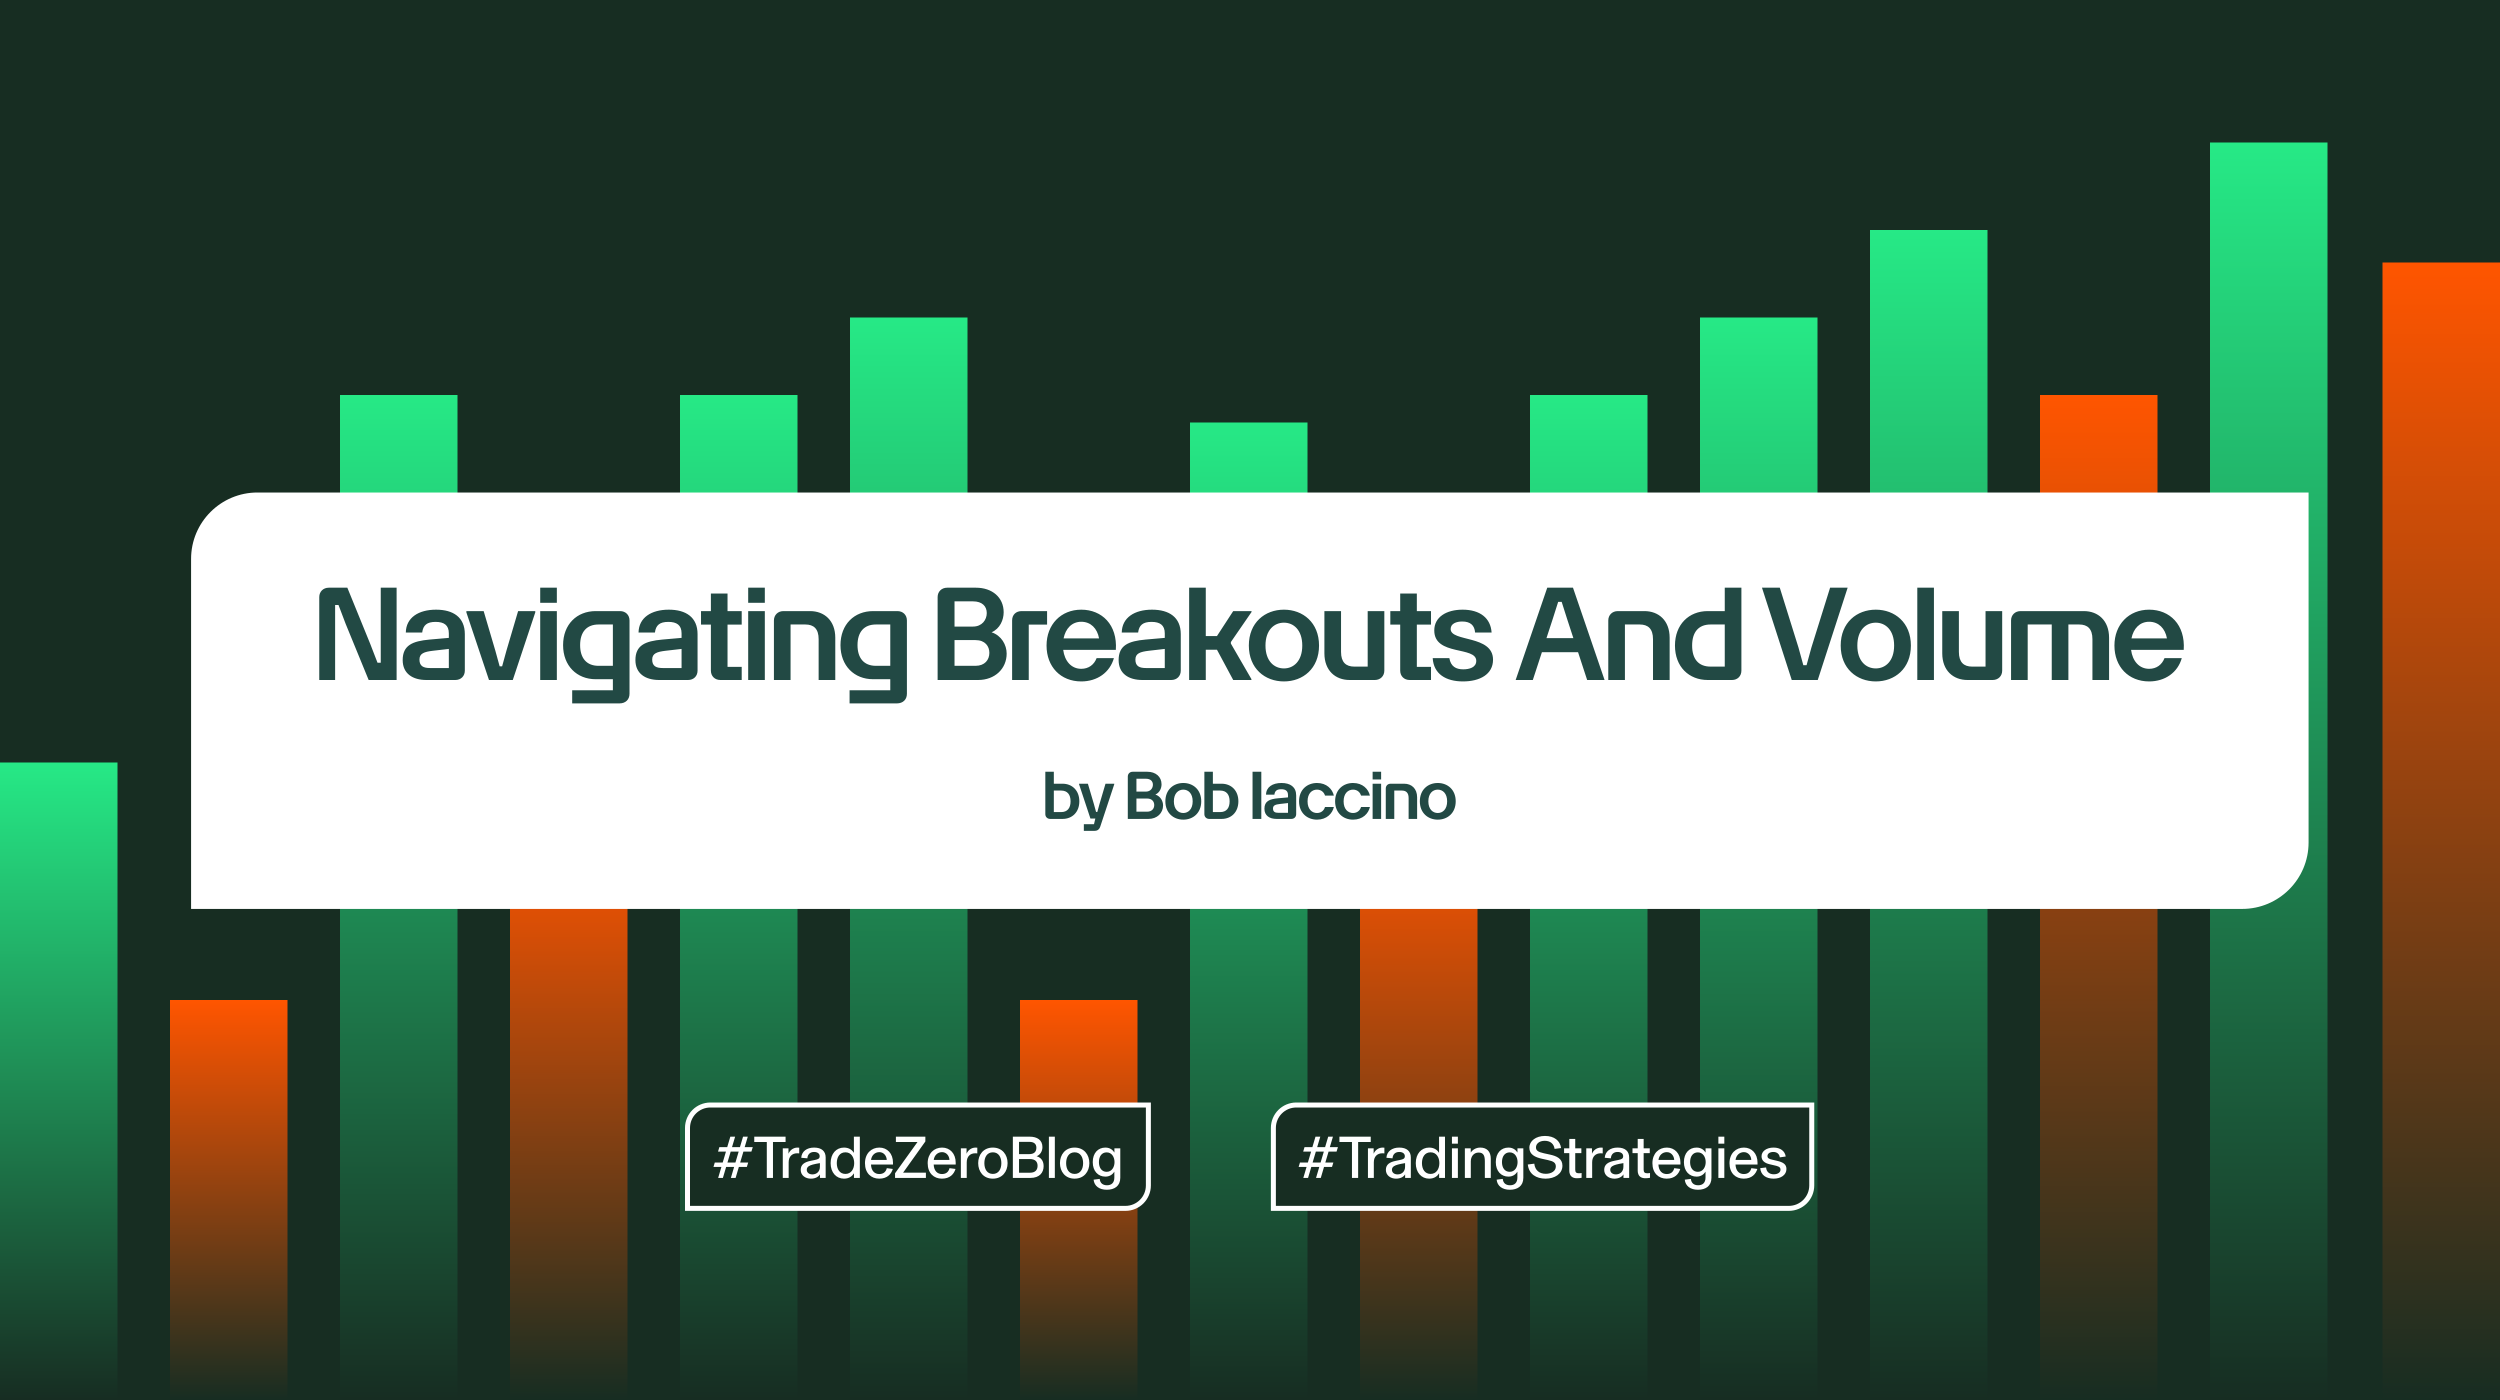 <svg xmlns="http://www.w3.org/2000/svg" fill="none" viewBox="0 0 1000 560" height="560" width="1000">
<rect fill="#172D22" height="560" width="1000"></rect>
<path fill="url(#paint0_linear_5177_921)" d="M0 305H47V560H0V305Z"></path>
<path fill="url(#paint1_linear_5177_921)" d="M68 400H115V560H68V400Z"></path>
<path fill="url(#paint2_linear_5177_921)" d="M136 158H183V560H136V158Z"></path>
<path fill="url(#paint3_linear_5177_921)" d="M204 332H251V560H204V332Z"></path>
<path fill="url(#paint4_linear_5177_921)" d="M272 158H319V560H272V158Z"></path>
<path fill="url(#paint5_linear_5177_921)" d="M340 127H387V560H340V127Z"></path>
<path fill="url(#paint6_linear_5177_921)" d="M408 400H455V560H408V400Z"></path>
<path fill="url(#paint7_linear_5177_921)" d="M476 169H523V560H476V169Z"></path>
<path fill="url(#paint8_linear_5177_921)" d="M544 328H591V560H544V328Z"></path>
<path fill="url(#paint9_linear_5177_921)" d="M612 158H659V560H612V158Z"></path>
<path fill="url(#paint10_linear_5177_921)" d="M680 127H727V560H680V127Z"></path>
<path fill="url(#paint11_linear_5177_921)" d="M748 92H795V560H748V92Z"></path>
<path fill="url(#paint12_linear_5177_921)" d="M816 158H863V560H816V158Z"></path>
<path fill="url(#paint13_linear_5177_921)" d="M884 57H931V560H884V57Z"></path>
<path fill="url(#paint14_linear_5177_921)" d="M953 105H1000V560H953V105Z"></path>
<path fill="white" d="M76.432 223.568C76.432 208.895 88.327 197 103 197H923.432V337C923.432 351.673 911.537 363.568 896.863 363.568H76.432V223.568Z"></path>
<path fill="#224944" d="M127.704 238.824C127.704 236.64 129.316 235.08 131.5 235.08H138.936L148.088 257.544L151 265.084H152.3V235.08H158.644V272H147.464L138.26 249.536L135.4 241.996H134.048V272H127.704V238.824ZM170.591 272C165.079 272 161.075 269.452 161.075 264.044C161.075 258.116 164.975 256.452 171.839 255.828L179.535 255.152V253.332C179.535 250.004 177.559 248.756 174.231 248.756C170.799 248.756 169.239 250.056 168.875 253.02H162.323C162.427 247.04 167.419 243.868 174.439 243.868C181.251 243.868 185.931 246.884 185.931 253.644V268.256C185.931 270.44 184.371 272 182.135 272H170.591ZM167.783 263.836C167.783 266.436 169.343 267.216 171.995 267.216H179.535V259.572L173.191 260.3C169.707 260.716 167.783 261.34 167.783 263.836ZM195.596 272L186.548 244.96V244.44H193.464L198.144 260.3L199.86 266.54H200.848L202.564 260.3L207.244 244.44H214.108V244.96L205.112 272H195.596ZM216.083 272V244.44H222.739V272H216.083ZM216.083 241.112V235.08H222.739V241.112H216.083ZM228.875 281.36V276.108H245.151V271.688H238.287C230.747 271.688 225.235 266.332 225.235 258.064C225.235 249.692 230.799 244.44 238.287 244.44H248.011C250.247 244.44 251.807 246 251.807 248.184V277.512C251.807 279.8 250.247 281.36 247.803 281.36H228.875ZM232.047 258.064C232.047 263.212 234.595 266.332 239.431 266.332H245.151V249.796H239.431C234.647 249.796 232.047 252.812 232.047 258.064ZM263.684 272C258.172 272 254.168 269.452 254.168 264.044C254.168 258.116 258.068 256.452 264.932 255.828L272.628 255.152V253.332C272.628 250.004 270.652 248.756 267.324 248.756C263.892 248.756 262.332 250.056 261.968 253.02H255.416C255.52 247.04 260.512 243.868 267.532 243.868C274.344 243.868 279.024 246.884 279.024 253.644V268.256C279.024 270.44 277.464 272 275.228 272H263.684ZM260.876 263.836C260.876 266.436 262.436 267.216 265.088 267.216H272.628V259.572L266.284 260.3C262.8 260.716 260.876 261.34 260.876 263.836ZM296.681 244.44V249.848H291.013V266.748H296.681V272H288.153C285.917 272 284.357 270.44 284.357 268.256V249.848H280.405V244.44H284.357V237.42H291.013V244.44H296.681ZM299.273 272V244.44H305.929V272H299.273ZM299.273 241.112V235.08H305.929V241.112H299.273ZM309.569 248.184C309.569 246 311.181 244.44 313.365 244.44H324.025C329.693 244.44 334.113 248.184 334.113 255.1V272H327.457V255.672C327.457 251.512 325.481 249.796 322.153 249.796H316.225V272H309.569V248.184ZM339.832 281.36V276.108H356.108V271.688H349.244C341.704 271.688 336.192 266.332 336.192 258.064C336.192 249.692 341.756 244.44 349.244 244.44H358.968C361.204 244.44 362.764 246 362.764 248.184V277.512C362.764 279.8 361.204 281.36 358.76 281.36H339.832ZM343.004 258.064C343.004 263.212 345.552 266.332 350.388 266.332H356.108V249.796H350.388C345.604 249.796 343.004 252.812 343.004 258.064ZM375.05 238.824C375.05 236.64 376.662 235.08 378.846 235.08H390.39C396.838 235.08 401.466 238.928 401.466 244.908C401.466 247.924 400.01 251.46 396.63 252.916C400.582 254.216 402.662 257.96 402.662 261.444C402.662 267.424 398.034 272 391.222 272H375.05V238.824ZM381.81 266.332H390.182C393.926 266.332 395.746 263.94 395.746 261.132C395.746 258.532 394.082 256.036 390.182 256.036H381.81V266.332ZM381.81 250.628H389.194C392.834 250.628 394.706 247.924 394.706 245.22C394.706 242.516 392.886 240.54 389.194 240.54H381.81V250.628ZM404.845 248.184C404.845 245.844 406.457 244.44 408.641 244.44H418.833V249.848H411.501V272H404.845V248.184ZM432.505 272.572C424.237 272.572 418.621 266.696 418.621 258.22C418.621 249.796 424.393 243.868 432.505 243.868C440.773 243.868 447.013 249.9 446.337 259.936H425.277C425.849 264.46 428.553 267.528 432.505 267.528C435.469 267.528 437.653 265.864 438.641 263.264H445.557C443.945 268.984 438.901 272.572 432.505 272.572ZM425.433 255.36H439.629C438.901 251.356 436.301 248.704 432.505 248.704C428.709 248.704 426.213 251.46 425.433 255.36ZM456.967 272C451.455 272 447.451 269.452 447.451 264.044C447.451 258.116 451.351 256.452 458.215 255.828L465.911 255.152V253.332C465.911 250.004 463.935 248.756 460.607 248.756C457.175 248.756 455.615 250.056 455.251 253.02H448.699C448.803 247.04 453.795 243.868 460.815 243.868C467.627 243.868 472.307 246.884 472.307 253.644V268.256C472.307 270.44 470.747 272 468.511 272H456.967ZM454.159 263.836C454.159 266.436 455.719 267.216 458.371 267.216H465.911V259.572L459.567 260.3C456.083 260.716 454.159 261.34 454.159 263.836ZM492.348 257.44L500.564 271.636V272H493.284L486.784 259.884H482.312V272H475.656V235.08H482.312V254.424H486.784L493.284 244.44H500.616V244.804L492.348 256.816V257.44ZM513.576 272.572C505.984 272.572 499.536 267.424 499.536 258.22C499.536 249.016 505.984 243.868 513.576 243.868C521.168 243.868 527.616 249.016 527.616 258.22C527.616 267.424 521.168 272.572 513.576 272.572ZM506.192 258.22C506.192 264.46 509.676 267.372 513.576 267.372C517.424 267.372 520.908 264.46 520.908 258.22C520.908 251.98 517.424 249.068 513.576 249.068C509.676 249.068 506.192 251.98 506.192 258.22ZM539.847 272C534.179 272 529.759 268.256 529.759 261.34V244.44H536.415V260.768C536.415 264.928 538.391 266.644 541.719 266.644H547.075V244.44H553.731V268.256C553.731 270.44 552.119 272 549.935 272H539.847ZM572.403 244.44V249.848H566.735V266.748H572.403V272H563.875C561.639 272 560.079 270.44 560.079 268.256V249.848H556.127V244.44H560.079V237.42H566.735V244.44H572.403ZM585.2 272.572C578.388 272.572 573.448 269.608 573.084 263.264H579.74C580.312 266.592 582.392 267.736 585.304 267.736C587.696 267.736 590.504 267.008 590.504 264.356C590.504 258.376 573.708 262.484 573.708 252.188C573.708 246.78 578.596 243.868 585.044 243.868C592.012 243.868 596.276 247.248 596.64 253.02H590.036C589.828 250.108 588.112 248.6 584.888 248.6C582.548 248.6 580.26 249.432 580.26 251.616C580.26 256.868 597.212 253.904 597.212 263.888C597.212 269.712 591.96 272.572 585.2 272.572ZM606.262 272L618.898 235.08H629.194L641.83 272H634.862L631.222 260.872H616.766L613.126 272H606.262ZM618.586 255.256H629.35L626.802 247.456L624.67 240.748H623.266L621.134 247.456L618.586 255.256ZM643.313 248.184C643.313 246 644.925 244.44 647.109 244.44H657.769C663.437 244.44 667.857 248.184 667.857 255.1V272H661.201V255.672C661.201 251.512 659.225 249.796 655.897 249.796H649.969V272H643.313V248.184ZM683.091 272C675.603 272 669.987 266.748 669.987 258.22C669.987 249.796 675.551 244.44 683.091 244.44H689.903V235.08H696.559V268.256C696.559 270.44 694.999 272 692.815 272H683.091ZM676.851 258.22C676.851 263.628 679.399 266.644 684.235 266.644H689.903V249.796H684.235C679.347 249.796 676.851 252.916 676.851 258.22ZM704.79 235.08H711.914L719.402 259.052L721.326 266.072H722.626L724.55 259.052L732.038 235.08H739.058L727.098 272H716.698L704.79 235.08ZM750.318 272.572C742.726 272.572 736.278 267.424 736.278 258.22C736.278 249.016 742.726 243.868 750.318 243.868C757.91 243.868 764.358 249.016 764.358 258.22C764.358 267.424 757.91 272.572 750.318 272.572ZM742.934 258.22C742.934 264.46 746.418 267.372 750.318 267.372C754.166 267.372 757.65 264.46 757.65 258.22C757.65 251.98 754.166 249.068 750.318 249.068C746.418 249.068 742.934 251.98 742.934 258.22ZM773.573 272H766.917V235.08H773.573V272ZM786.989 272C781.321 272 776.901 268.256 776.901 261.34V244.44H783.557V260.768C783.557 264.928 785.533 266.644 788.861 266.644H794.217V244.44H800.873V268.256C800.873 270.44 799.261 272 797.077 272H786.989ZM804.422 248.184C804.422 246 806.034 244.44 808.218 244.44H833.542C839.21 244.44 843.63 248.184 843.63 255.1V272H836.974V255.672C836.974 251.512 834.998 249.796 831.67 249.796H827.354V272H820.698V249.796H811.078V272H804.422V248.184ZM859.657 272.572C851.389 272.572 845.773 266.696 845.773 258.22C845.773 249.796 851.545 243.868 859.657 243.868C867.925 243.868 874.165 249.9 873.489 259.936H852.429C853.001 264.46 855.705 267.528 859.657 267.528C862.621 267.528 864.805 265.864 865.793 263.264H872.709C871.097 268.984 866.053 272.572 859.657 272.572ZM852.585 255.36H866.781C866.053 251.356 863.453 248.704 859.657 248.704C855.861 248.704 853.365 251.46 852.585 255.36Z"></path>
<path fill="#224944" d="M420.07 327.568C418.954 327.568 418.131 326.771 418.131 325.655V308.705H421.532V313.487H425.039C428.891 313.487 431.734 316.224 431.734 320.528C431.734 324.885 428.864 327.568 425.039 327.568H420.07ZM421.532 324.832H424.454C426.925 324.832 428.227 323.291 428.227 320.528C428.227 317.818 426.952 316.224 424.454 316.224H421.532V324.832ZM433.536 332.351V329.667H437.601L438.133 327.409H436.167L431.623 313.7V313.487H435.157L437.548 321.59L438.425 324.779H438.93L439.806 321.59L442.198 313.487H445.705V313.7L440.125 330.571C439.674 332.005 438.717 332.351 437.734 332.351H433.536ZM451.12 310.618C451.12 309.502 451.944 308.705 453.059 308.705H458.958C462.252 308.705 464.617 310.671 464.617 313.726C464.617 315.267 463.873 317.074 462.146 317.818C464.165 318.482 465.228 320.395 465.228 322.175C465.228 325.23 462.863 327.568 459.383 327.568H451.12V310.618ZM454.574 324.672H458.851C460.764 324.672 461.694 323.45 461.694 322.016C461.694 320.687 460.844 319.412 458.851 319.412H454.574V324.672ZM454.574 316.649H458.346C460.206 316.649 461.163 315.267 461.163 313.886C461.163 312.504 460.233 311.495 458.346 311.495H454.574V316.649ZM473.322 327.861C469.443 327.861 466.148 325.23 466.148 320.528C466.148 315.825 469.443 313.195 473.322 313.195C477.201 313.195 480.495 315.825 480.495 320.528C480.495 325.23 477.201 327.861 473.322 327.861ZM469.549 320.528C469.549 323.716 471.329 325.204 473.322 325.204C475.288 325.204 477.068 323.716 477.068 320.528C477.068 317.34 475.288 315.852 473.322 315.852C471.329 315.852 469.549 317.34 469.549 320.528ZM483.689 327.568C482.573 327.568 481.749 326.771 481.749 325.655V308.705H485.15V313.487H488.657C492.51 313.487 495.352 316.224 495.352 320.528C495.352 324.885 492.483 327.568 488.657 327.568H483.689ZM485.15 324.832H488.073C490.543 324.832 491.845 323.291 491.845 320.528C491.845 317.818 490.57 316.224 488.073 316.224H485.15V324.832ZM501.018 308.705H504.525V327.568H501.018V308.705ZM510.632 327.568C507.816 327.568 505.77 326.267 505.77 323.503C505.77 320.475 507.763 319.624 511.27 319.306L515.202 318.96V318.03C515.202 316.33 514.193 315.692 512.492 315.692C510.739 315.692 509.942 316.357 509.756 317.871H506.408C506.461 314.816 509.012 313.195 512.598 313.195C516.079 313.195 518.47 314.736 518.47 318.19V325.655C518.47 326.771 517.673 327.568 516.531 327.568H510.632ZM509.198 323.397C509.198 324.726 509.995 325.124 511.35 325.124H515.202V321.219L511.961 321.59C510.181 321.803 509.198 322.122 509.198 323.397ZM526.795 327.861C522.917 327.861 519.622 325.204 519.622 320.528C519.622 315.825 522.917 313.195 526.795 313.195C530.674 313.195 532.959 315.639 533.544 318.243H530.01C529.718 317.233 528.762 315.852 526.795 315.852C524.803 315.852 523.023 317.34 523.023 320.528C523.023 323.716 524.803 325.204 526.795 325.204C528.762 325.204 529.718 323.822 530.01 322.813H533.544C532.959 325.416 530.674 327.861 526.795 327.861ZM541.216 327.861C537.337 327.861 534.043 325.204 534.043 320.528C534.043 315.825 537.337 313.195 541.216 313.195C545.095 313.195 547.38 315.639 547.964 318.243H544.431C544.139 317.233 543.182 315.852 541.216 315.852C539.223 315.852 537.443 317.34 537.443 320.528C537.443 323.716 539.223 325.204 541.216 325.204C543.182 325.204 544.139 323.822 544.431 322.813H547.964C547.38 325.416 545.095 327.861 541.216 327.861ZM549.048 327.568V313.487H552.449V327.568H549.048ZM549.048 311.787V308.705H552.449V311.787H549.048ZM554.309 315.4C554.309 314.284 555.132 313.487 556.248 313.487H561.695C564.591 313.487 566.849 315.4 566.849 318.934V327.568H563.448V319.226C563.448 317.1 562.439 316.224 560.738 316.224H557.71V327.568H554.309V315.4ZM575.111 327.861C571.232 327.861 567.938 325.23 567.938 320.528C567.938 315.825 571.232 313.195 575.111 313.195C578.99 313.195 582.285 315.825 582.285 320.528C582.285 325.23 578.99 327.861 575.111 327.861ZM571.339 320.528C571.339 323.716 573.119 325.204 575.111 325.204C577.077 325.204 578.857 323.716 578.857 320.528C578.857 317.34 577.077 315.852 575.111 315.852C573.119 315.852 571.339 317.34 571.339 320.528Z"></path>
<path fill="#172D22" d="M284.176 442H459.352V474.176C459.352 479.243 455.243 483.352 450.176 483.352H275V451.176C275 446.108 279.108 442 284.176 442Z"></path>
<path stroke-width="2" stroke="white" d="M284.176 442H459.352V474.176C459.352 479.243 455.243 483.352 450.176 483.352H275V451.176C275 446.108 279.108 442 284.176 442Z"></path>
<path fill="white" d="M292.348 471.176L293.644 466.784H290.452L289.156 471.176H287.26L288.556 466.784H285.388L285.916 465.008H289.084L290.38 460.64H287.212L287.74 458.864H290.884L292.132 454.664H294.052L292.804 458.864H295.972L297.22 454.664H299.116L297.868 458.864H301.108L300.556 460.64H297.364L296.068 465.008H299.284L298.732 466.784H295.54L294.244 471.176H292.348ZM290.98 465.008H294.172L295.468 460.64H292.276L290.98 465.008ZM306.719 471.176V456.8H301.703V454.664H314.231V456.8H309.191V471.176H306.719ZM313.112 471.176V459.32H315.392V461.504C315.872 460.256 317.168 459.032 319.016 459.032C319.304 459.032 319.52 459.056 319.688 459.08V461.36C319.496 461.336 319.256 461.312 318.872 461.312C316.88 461.312 315.464 462.584 315.464 464.912V471.176H313.112ZM324.338 471.464C322.202 471.464 320.282 470.168 320.282 467.96C320.282 465.8 321.794 464.816 324.362 464.312L325.994 463.976C327.266 463.712 327.866 463.448 327.866 462.464C327.866 461.48 327.05 460.784 325.61 460.784C324.05 460.784 323.042 461.744 322.946 463.328L320.498 463.112C320.666 460.568 322.706 459.032 325.634 459.032C328.658 459.032 330.266 460.496 330.266 462.992V471.176H327.986V469.784H327.962C327.41 470.696 326.186 471.464 324.338 471.464ZM324.962 469.76C326.642 469.76 327.962 468.656 327.962 466.688V465.248C325.466 465.656 324.29 465.992 323.57 466.448C323.018 466.784 322.706 467.264 322.706 467.912C322.706 469.016 323.618 469.76 324.962 469.76ZM337.597 471.464C334.477 471.464 332.245 468.992 332.245 465.248C332.245 461.504 334.477 459.032 337.597 459.032C339.757 459.032 340.981 460.16 341.557 461.144V454.664H343.933V471.176H341.581V469.328C340.957 470.384 339.709 471.464 337.597 471.464ZM338.173 469.568C340.477 469.568 341.677 467.576 341.677 465.248C341.677 462.92 340.477 460.928 338.173 460.928C335.845 460.928 334.717 462.872 334.717 465.248C334.717 467.624 335.845 469.568 338.173 469.568ZM351.679 471.464C348.511 471.464 345.991 469.328 345.991 465.272C345.991 461.36 348.559 459.032 351.751 459.032C354.919 459.032 357.199 461.432 357.199 465.056V465.8H348.391C348.511 468.488 349.975 469.616 351.703 469.616C353.335 469.616 354.343 468.8 354.727 467.264L357.127 467.576C356.527 469.568 354.967 471.464 351.679 471.464ZM348.415 463.976H354.703C354.631 462.296 353.455 460.856 351.751 460.856C349.999 460.856 348.655 462.104 348.415 463.976ZM358.024 471.176V469.304L367 456.8H358.36V454.664H370.144V456.584L361.24 469.064H370.36V471.176H358.024ZM376.758 471.464C373.59 471.464 371.07 469.328 371.07 465.272C371.07 461.36 373.638 459.032 376.83 459.032C379.998 459.032 382.278 461.432 382.278 465.056V465.8H373.47C373.59 468.488 375.054 469.616 376.782 469.616C378.414 469.616 379.422 468.8 379.806 467.264L382.206 467.576C381.606 469.568 380.046 471.464 376.758 471.464ZM373.494 463.976H379.782C379.71 462.296 378.534 460.856 376.83 460.856C375.078 460.856 373.734 462.104 373.494 463.976ZM384.342 471.176V459.32H386.622V461.504C387.102 460.256 388.398 459.032 390.246 459.032C390.534 459.032 390.75 459.056 390.918 459.08V461.36C390.726 461.336 390.486 461.312 390.102 461.312C388.11 461.312 386.694 462.584 386.694 464.912V471.176H384.342ZM397.13 471.464C393.386 471.464 391.274 468.656 391.274 465.248C391.274 461.864 393.386 459.032 397.13 459.032C400.898 459.032 403.034 461.864 403.034 465.248C403.034 468.656 400.898 471.464 397.13 471.464ZM397.154 469.568C399.458 469.568 400.538 467.624 400.538 465.248C400.538 462.896 399.458 460.928 397.154 460.928C394.826 460.928 393.746 462.872 393.746 465.248C393.746 467.648 394.826 469.568 397.154 469.568ZM405.14 471.176V454.664H411.836C414.884 454.664 416.972 456.008 416.972 458.84C416.972 460.64 415.94 462.008 414.668 462.488V462.512C415.964 462.848 417.452 463.952 417.452 466.448C417.452 468.992 415.892 471.176 412.124 471.176H405.14ZM412.028 469.088C414.188 469.088 415.028 467.864 415.028 466.328C415.028 464.696 414.116 463.616 411.884 463.616H407.612V469.088H412.028ZM411.692 461.648C413.564 461.648 414.548 460.784 414.548 459.08C414.548 457.472 413.444 456.752 411.812 456.752H407.612V461.648H411.692ZM419.558 471.176V454.664H421.934V471.176H419.558ZM429.838 471.464C426.094 471.464 423.982 468.656 423.982 465.248C423.982 461.864 426.094 459.032 429.838 459.032C433.606 459.032 435.742 461.864 435.742 465.248C435.742 468.656 433.606 471.464 429.838 471.464ZM429.862 469.568C432.166 469.568 433.246 467.624 433.246 465.248C433.246 462.896 432.166 460.928 429.862 460.928C427.534 460.928 426.454 462.872 426.454 465.248C426.454 467.648 427.534 469.568 429.862 469.568ZM442.714 475.904C439.762 475.904 437.698 474.44 437.434 471.872L439.882 471.56C440.05 473.264 441.13 474.104 442.81 474.104C444.538 474.104 445.738 473.168 445.738 471.008V468.68C445.162 469.592 444.058 470.648 442.162 470.648C439.234 470.648 437.098 468.464 437.098 464.84C437.098 461.192 439.234 459.032 442.162 459.032C444.106 459.032 445.21 460.112 445.762 461.024V459.32H448.114V471.104C448.114 474.464 445.738 475.904 442.714 475.904ZM442.666 468.728C444.706 468.728 445.81 466.856 445.81 464.84C445.81 462.824 444.706 460.952 442.666 460.952C440.698 460.952 439.57 462.56 439.57 464.84C439.57 467.12 440.698 468.728 442.666 468.728Z"></path>
<path fill="#172D22" d="M518.527 442H724.703V474.176C724.703 479.243 720.595 483.352 715.527 483.352H509.352V451.176C509.352 446.108 513.46 442 518.527 442Z"></path>
<path stroke-width="2" stroke="white" d="M518.527 442H724.703V474.176C724.703 479.243 720.595 483.352 715.527 483.352H509.352V451.176C509.352 446.108 513.46 442 518.527 442Z"></path>
<path fill="white" d="M526.413 471.176L527.709 466.784H524.517L523.221 471.176H521.325L522.621 466.784H519.453L519.981 465.008H523.149L524.445 460.64H521.277L521.805 458.864H524.949L526.197 454.664H528.117L526.869 458.864H530.037L531.285 454.664H533.181L531.933 458.864H535.173L534.621 460.64H531.429L530.133 465.008H533.349L532.797 466.784H529.605L528.309 471.176H526.413ZM525.045 465.008H528.237L529.533 460.64H526.341L525.045 465.008ZM540.785 471.176V456.8H535.769V454.664H548.297V456.8H543.257V471.176H540.785ZM547.178 471.176V459.32H549.458V461.504C549.938 460.256 551.234 459.032 553.082 459.032C553.37 459.032 553.586 459.056 553.754 459.08V461.36C553.562 461.336 553.322 461.312 552.938 461.312C550.946 461.312 549.53 462.584 549.53 464.912V471.176H547.178ZM558.404 471.464C556.268 471.464 554.348 470.168 554.348 467.96C554.348 465.8 555.86 464.816 558.428 464.312L560.06 463.976C561.332 463.712 561.932 463.448 561.932 462.464C561.932 461.48 561.116 460.784 559.676 460.784C558.116 460.784 557.108 461.744 557.012 463.328L554.564 463.112C554.732 460.568 556.772 459.032 559.7 459.032C562.724 459.032 564.332 460.496 564.332 462.992V471.176H562.052V469.784H562.028C561.476 470.696 560.252 471.464 558.404 471.464ZM559.028 469.76C560.708 469.76 562.028 468.656 562.028 466.688V465.248C559.532 465.656 558.356 465.992 557.636 466.448C557.084 466.784 556.772 467.264 556.772 467.912C556.772 469.016 557.684 469.76 559.028 469.76ZM571.662 471.464C568.542 471.464 566.31 468.992 566.31 465.248C566.31 461.504 568.542 459.032 571.662 459.032C573.822 459.032 575.046 460.16 575.622 461.144V454.664H577.998V471.176H575.646V469.328C575.022 470.384 573.774 471.464 571.662 471.464ZM572.238 469.568C574.542 469.568 575.742 467.576 575.742 465.248C575.742 462.92 574.542 460.928 572.238 460.928C569.91 460.928 568.782 462.872 568.782 465.248C568.782 467.624 569.91 469.568 572.238 469.568ZM580.777 471.176V459.32H583.153V471.176H580.777ZM580.777 457.472V454.664H583.153V457.472H580.777ZM585.945 471.176V459.32H588.297V461H588.321C588.993 459.968 590.313 459.032 592.113 459.032C594.753 459.032 596.313 460.616 596.313 463.496V471.176H593.937V464.528C593.937 462.392 593.457 461.024 591.465 461.024C589.473 461.024 588.321 462.632 588.321 464.552V471.176H585.945ZM603.933 475.904C600.981 475.904 598.917 474.44 598.653 471.872L601.101 471.56C601.269 473.264 602.349 474.104 604.029 474.104C605.757 474.104 606.957 473.168 606.957 471.008V468.68C606.381 469.592 605.277 470.648 603.381 470.648C600.453 470.648 598.317 468.464 598.317 464.84C598.317 461.192 600.453 459.032 603.381 459.032C605.325 459.032 606.429 460.112 606.981 461.024V459.32H609.333V471.104C609.333 474.464 606.957 475.904 603.933 475.904ZM603.885 468.728C605.925 468.728 607.029 466.856 607.029 464.84C607.029 462.824 605.925 460.952 603.885 460.952C601.917 460.952 600.789 462.56 600.789 464.84C600.789 467.12 601.917 468.728 603.885 468.728ZM618.25 471.464C614.506 471.464 611.554 469.688 611.122 465.8L613.714 465.464C614.026 468.2 615.826 469.52 618.322 469.52C620.578 469.52 622.33 468.392 622.33 466.616C622.33 465.08 621.37 464.504 619.138 464.024L616.834 463.52C613.978 462.896 611.746 461.792 611.746 459.08C611.746 456.368 614.362 454.376 617.986 454.376C621.73 454.376 624.034 456.296 624.442 459.224L621.826 459.56C621.562 457.52 620.098 456.32 617.914 456.32C615.73 456.32 614.386 457.496 614.386 458.96C614.386 460.232 615.274 460.808 617.578 461.312L619.882 461.816C622.666 462.416 624.97 463.424 624.97 466.28C624.97 469.592 621.826 471.464 618.25 471.464ZM630.792 471.296C629.28 471.296 628.272 470.696 627.912 469.496C627.768 469.136 627.72 468.752 627.72 468.248V461.264H625.632V459.32H627.72V455.576H630.096V459.32H632.544V461.264H630.096V467.912C630.096 468.944 630.576 469.304 631.512 469.304C631.992 469.304 632.256 469.28 632.64 469.208V471.128C632.04 471.224 631.512 471.296 630.792 471.296ZM634.51 471.176V459.32H636.79V461.504C637.27 460.256 638.566 459.032 640.414 459.032C640.702 459.032 640.918 459.056 641.086 459.08V461.36C640.894 461.336 640.654 461.312 640.27 461.312C638.278 461.312 636.862 462.584 636.862 464.912V471.176H634.51ZM645.736 471.464C643.6 471.464 641.68 470.168 641.68 467.96C641.68 465.8 643.192 464.816 645.76 464.312L647.392 463.976C648.664 463.712 649.264 463.448 649.264 462.464C649.264 461.48 648.448 460.784 647.008 460.784C645.448 460.784 644.44 461.744 644.344 463.328L641.896 463.112C642.064 460.568 644.104 459.032 647.032 459.032C650.056 459.032 651.664 460.496 651.664 462.992V471.176H649.384V469.784H649.36C648.808 470.696 647.584 471.464 645.736 471.464ZM646.36 469.76C648.04 469.76 649.36 468.656 649.36 466.688V465.248C646.864 465.656 645.688 465.992 644.968 466.448C644.416 466.784 644.104 467.264 644.104 467.912C644.104 469.016 645.016 469.76 646.36 469.76ZM658.156 471.296C656.644 471.296 655.636 470.696 655.276 469.496C655.132 469.136 655.084 468.752 655.084 468.248V461.264H652.996V459.32H655.084V455.576H657.46V459.32H659.908V461.264H657.46V467.912C657.46 468.944 657.94 469.304 658.876 469.304C659.356 469.304 659.62 469.28 660.004 469.208V471.128C659.404 471.224 658.876 471.296 658.156 471.296ZM666.655 471.464C663.487 471.464 660.967 469.328 660.967 465.272C660.967 461.36 663.535 459.032 666.727 459.032C669.895 459.032 672.175 461.432 672.175 465.056V465.8H663.367C663.487 468.488 664.951 469.616 666.679 469.616C668.311 469.616 669.319 468.8 669.703 467.264L672.103 467.576C671.503 469.568 669.943 471.464 666.655 471.464ZM663.391 463.976H669.679C669.607 462.296 668.431 460.856 666.727 460.856C664.975 460.856 663.631 462.104 663.391 463.976ZM679.182 475.904C676.23 475.904 674.166 474.44 673.902 471.872L676.35 471.56C676.518 473.264 677.598 474.104 679.278 474.104C681.006 474.104 682.206 473.168 682.206 471.008V468.68C681.63 469.592 680.526 470.648 678.63 470.648C675.702 470.648 673.566 468.464 673.566 464.84C673.566 461.192 675.702 459.032 678.63 459.032C680.574 459.032 681.678 460.112 682.23 461.024V459.32H684.582V471.104C684.582 474.464 682.206 475.904 679.182 475.904ZM679.134 468.728C681.174 468.728 682.278 466.856 682.278 464.84C682.278 462.824 681.174 460.952 679.134 460.952C677.166 460.952 676.038 462.56 676.038 464.84C676.038 467.12 677.166 468.728 679.134 468.728ZM687.352 471.176V459.32H689.728V471.176H687.352ZM687.352 457.472V454.664H689.728V457.472H687.352ZM697.488 471.464C694.32 471.464 691.8 469.328 691.8 465.272C691.8 461.36 694.368 459.032 697.56 459.032C700.728 459.032 703.008 461.432 703.008 465.056V465.8H694.2C694.32 468.488 695.784 469.616 697.512 469.616C699.144 469.616 700.152 468.8 700.536 467.264L702.936 467.576C702.336 469.568 700.776 471.464 697.488 471.464ZM694.224 463.976H700.512C700.44 462.296 699.264 460.856 697.56 460.856C695.808 460.856 694.464 462.104 694.224 463.976ZM709.464 471.464C706.512 471.464 704.352 470.096 704.088 467.264L706.44 466.976C706.56 468.848 707.88 469.712 709.512 469.712C711.12 469.712 712.2 468.992 712.2 467.84C712.2 466.688 711.096 466.448 709.608 466.112L707.856 465.704C705.936 465.248 704.616 464.336 704.616 462.512C704.616 460.496 706.608 459.032 709.416 459.032C712.128 459.032 713.976 460.4 714.288 462.608L711.912 462.944C711.744 461.528 710.712 460.784 709.32 460.784C707.904 460.784 706.992 461.48 706.992 462.392C706.992 463.256 707.52 463.568 709.008 463.904L710.76 464.312C713.256 464.888 714.576 465.704 714.576 467.6C714.576 469.976 712.368 471.464 709.464 471.464Z"></path>
<defs>
<linearGradient gradientUnits="userSpaceOnUse" y2="560" x2="23.5" y1="305" x1="23.5" id="paint0_linear_5177_921">
<stop stop-color="#26E986"></stop>
<stop stop-color="#172D22" offset="1"></stop>
</linearGradient>
<linearGradient gradientUnits="userSpaceOnUse" y2="560" x2="91.5" y1="400" x1="91.5" id="paint1_linear_5177_921">
<stop stop-color="#FF5500"></stop>
<stop stop-color="#172D22" offset="1"></stop>
</linearGradient>
<linearGradient gradientUnits="userSpaceOnUse" y2="560" x2="159.5" y1="158" x1="159.5" id="paint2_linear_5177_921">
<stop stop-color="#26E986"></stop>
<stop stop-color="#172D22" offset="1"></stop>
</linearGradient>
<linearGradient gradientUnits="userSpaceOnUse" y2="560" x2="227.5" y1="332" x1="227.5" id="paint3_linear_5177_921">
<stop stop-color="#FF5500"></stop>
<stop stop-color="#172D22" offset="1"></stop>
</linearGradient>
<linearGradient gradientUnits="userSpaceOnUse" y2="560" x2="295.5" y1="158" x1="295.5" id="paint4_linear_5177_921">
<stop stop-color="#26E986"></stop>
<stop stop-color="#172D22" offset="1"></stop>
</linearGradient>
<linearGradient gradientUnits="userSpaceOnUse" y2="560" x2="363.5" y1="127" x1="363.5" id="paint5_linear_5177_921">
<stop stop-color="#26E986"></stop>
<stop stop-color="#172D22" offset="1"></stop>
</linearGradient>
<linearGradient gradientUnits="userSpaceOnUse" y2="560" x2="431.5" y1="400" x1="431.5" id="paint6_linear_5177_921">
<stop stop-color="#FF5500"></stop>
<stop stop-color="#172D22" offset="1"></stop>
</linearGradient>
<linearGradient gradientUnits="userSpaceOnUse" y2="560" x2="499.5" y1="169" x1="499.5" id="paint7_linear_5177_921">
<stop stop-color="#26E986"></stop>
<stop stop-color="#172D22" offset="1"></stop>
</linearGradient>
<linearGradient gradientUnits="userSpaceOnUse" y2="560" x2="567.5" y1="328" x1="567.5" id="paint8_linear_5177_921">
<stop stop-color="#FF5500"></stop>
<stop stop-color="#172D22" offset="1"></stop>
</linearGradient>
<linearGradient gradientUnits="userSpaceOnUse" y2="560" x2="635.5" y1="158" x1="635.5" id="paint9_linear_5177_921">
<stop stop-color="#26E986"></stop>
<stop stop-color="#172D22" offset="1"></stop>
</linearGradient>
<linearGradient gradientUnits="userSpaceOnUse" y2="560" x2="703.5" y1="127" x1="703.5" id="paint10_linear_5177_921">
<stop stop-color="#26E986"></stop>
<stop stop-color="#172D22" offset="1"></stop>
</linearGradient>
<linearGradient gradientUnits="userSpaceOnUse" y2="560" x2="771.5" y1="92" x1="771.5" id="paint11_linear_5177_921">
<stop stop-color="#26E986"></stop>
<stop stop-color="#172D22" offset="1"></stop>
</linearGradient>
<linearGradient gradientUnits="userSpaceOnUse" y2="560" x2="839.5" y1="158" x1="839.5" id="paint12_linear_5177_921">
<stop stop-color="#FF5500"></stop>
<stop stop-color="#172D22" offset="1"></stop>
</linearGradient>
<linearGradient gradientUnits="userSpaceOnUse" y2="560" x2="907.5" y1="57" x1="907.5" id="paint13_linear_5177_921">
<stop stop-color="#26E986"></stop>
<stop stop-color="#172D22" offset="1"></stop>
</linearGradient>
<linearGradient gradientUnits="userSpaceOnUse" y2="560" x2="976.5" y1="105" x1="976.5" id="paint14_linear_5177_921">
<stop stop-color="#FF5500"></stop>
<stop stop-color="#172D22" offset="1"></stop>
</linearGradient>
</defs>
</svg>
